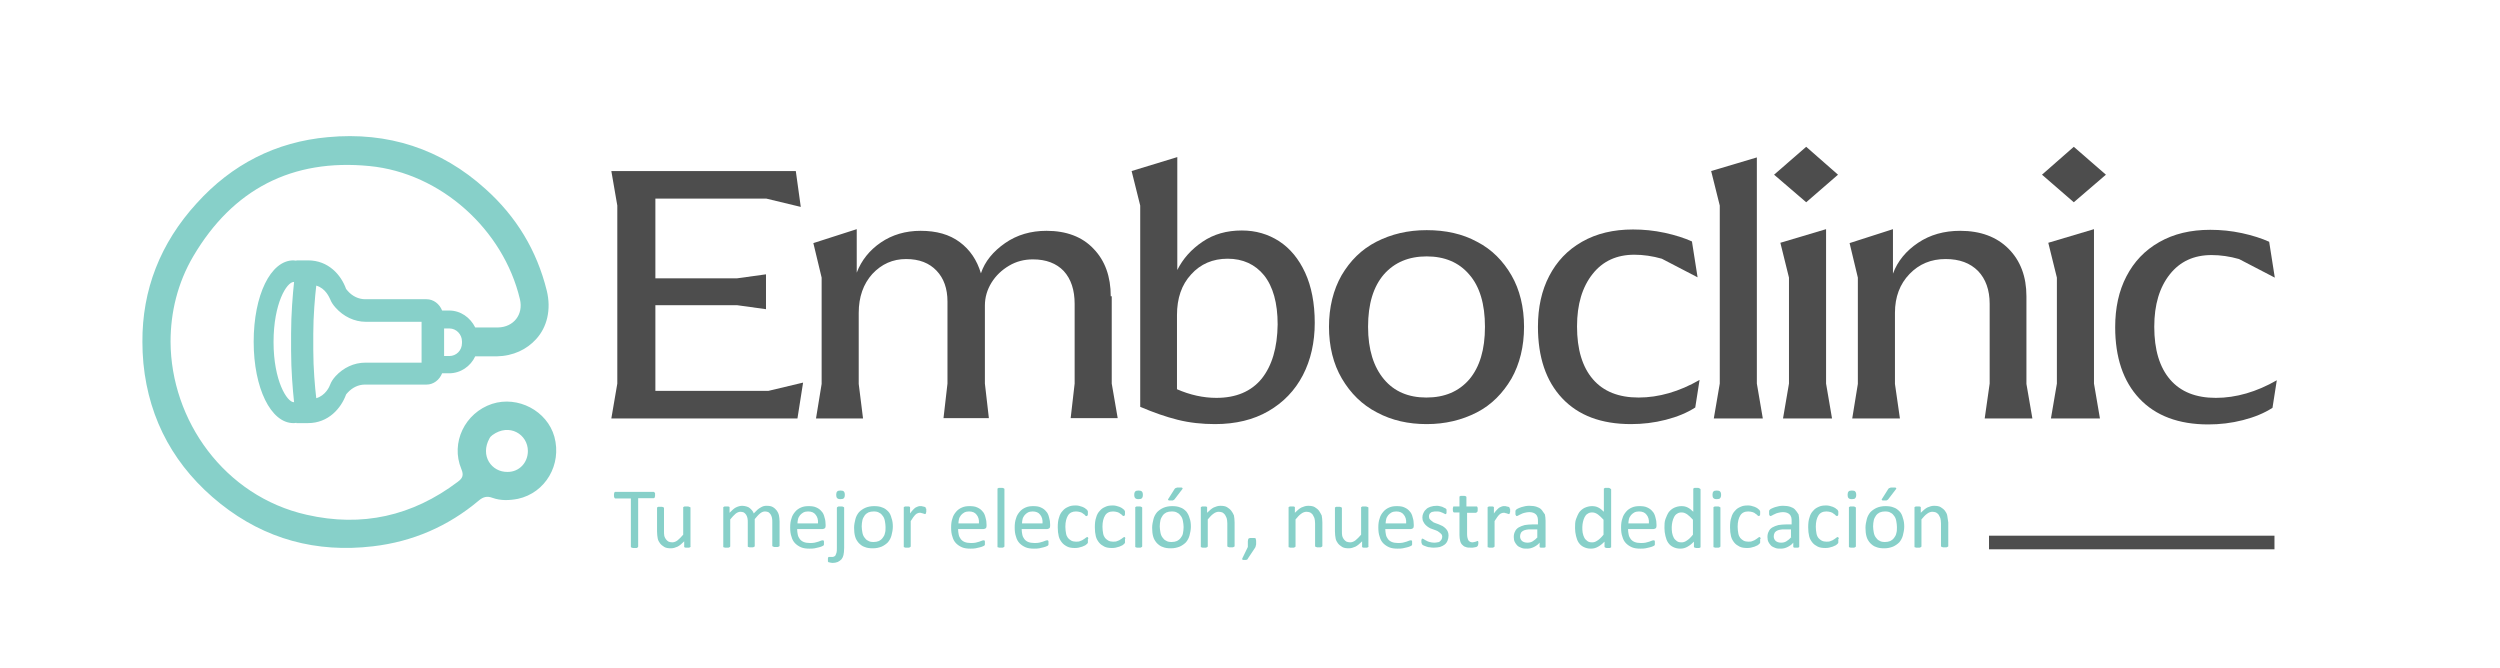 <svg width="217" height="58" viewBox="0 0 217 58" fill="none" xmlns="http://www.w3.org/2000/svg">
<path d="M56.887 33.929V26.492H63.987L66.488 26.838V23.811L63.987 24.157H56.887V17.239H66.517L69.507 17.959L69.076 14.846H53.064L53.582 17.844V33.295L53.064 36.322H69.219L69.708 33.209L66.69 33.929H56.887Z" fill="#4D4D4D"/>
<path d="M96.412 25.714C96.412 24.013 95.924 22.629 94.918 21.591C93.94 20.554 92.561 20.035 90.836 20.035C89.485 20.035 88.278 20.381 87.243 21.101C86.208 21.822 85.489 22.687 85.144 23.725C84.799 22.572 84.196 21.678 83.305 21.015C82.413 20.352 81.292 20.035 79.913 20.035C78.59 20.035 77.441 20.381 76.463 21.044C75.486 21.707 74.767 22.6 74.365 23.667V19.891L70.599 21.101L71.318 24.099V33.324L70.829 36.322H74.911L74.537 33.324V27.155C74.537 25.771 74.94 24.647 75.716 23.782C76.521 22.918 77.498 22.485 78.648 22.485C79.798 22.485 80.66 22.831 81.292 23.494C81.925 24.157 82.241 25.051 82.241 26.175V33.295L81.896 36.293H85.834L85.489 33.295V26.521C85.489 25.8 85.69 25.137 86.064 24.532C86.438 23.926 86.955 23.436 87.588 23.062C88.22 22.687 88.91 22.514 89.657 22.514C90.807 22.514 91.698 22.86 92.331 23.523C92.963 24.215 93.279 25.166 93.279 26.377V33.295L92.934 36.293H97.016L96.499 33.295V25.714H96.412Z" fill="#4D4D4D"/>
<path d="M111.015 20.928C110.067 20.323 109.003 20.006 107.796 20.006C106.473 20.006 105.352 20.323 104.375 20.986C103.398 21.649 102.679 22.456 102.19 23.436V13.635L98.224 14.846L98.971 17.844V35.313C100.121 35.803 101.184 36.178 102.219 36.437C103.254 36.697 104.346 36.812 105.467 36.812C107.25 36.812 108.802 36.437 110.095 35.688C111.389 34.938 112.395 33.901 113.085 32.575C113.775 31.248 114.12 29.721 114.12 28.02C114.12 26.319 113.832 24.849 113.286 23.667C112.74 22.485 111.993 21.563 111.015 20.928ZM109.52 32.863C108.601 33.987 107.278 34.535 105.582 34.535C104.433 34.535 103.283 34.275 102.162 33.785V27.357C102.162 25.887 102.564 24.705 103.398 23.811C104.203 22.918 105.266 22.456 106.56 22.456C107.882 22.456 108.946 22.946 109.722 23.898C110.498 24.878 110.9 26.29 110.9 28.164C110.872 30.182 110.412 31.739 109.52 32.863Z" fill="#4D4D4D"/>
<path d="M128.205 20.986C126.94 20.294 125.474 19.977 123.836 19.977C122.197 19.977 120.76 20.323 119.466 20.986C118.173 21.649 117.196 22.629 116.448 23.898C115.73 25.166 115.356 26.665 115.356 28.366C115.356 30.067 115.73 31.594 116.477 32.863C117.224 34.131 118.23 35.14 119.524 35.803C120.817 36.495 122.255 36.812 123.836 36.812C125.445 36.812 126.883 36.466 128.176 35.803C129.47 35.14 130.447 34.131 131.195 32.863C131.913 31.594 132.287 30.067 132.287 28.366C132.287 26.665 131.913 25.137 131.195 23.898C130.476 22.658 129.499 21.649 128.205 20.986ZM127.544 32.92C126.624 33.987 125.388 34.506 123.807 34.506C122.255 34.506 121.019 33.987 120.128 32.92C119.236 31.854 118.748 30.355 118.748 28.366C118.748 26.377 119.208 24.878 120.128 23.811C121.047 22.773 122.283 22.255 123.836 22.255C125.388 22.255 126.624 22.773 127.515 23.811C128.435 24.849 128.895 26.377 128.895 28.366C128.895 30.355 128.435 31.854 127.544 32.92Z" fill="#4D4D4D"/>
<path d="M138.266 32.92C137.346 31.854 136.886 30.326 136.886 28.337C136.886 26.405 137.346 24.907 138.237 23.782C139.128 22.658 140.336 22.11 141.859 22.11C142.635 22.11 143.44 22.226 144.245 22.456L147.35 24.071L146.861 20.957C146.229 20.669 145.424 20.41 144.504 20.208C143.555 20.006 142.664 19.919 141.744 19.919C140.048 19.919 138.582 20.265 137.317 20.986C136.053 21.707 135.133 22.687 134.472 23.955C133.81 25.224 133.494 26.694 133.494 28.366C133.494 30.989 134.184 33.065 135.593 34.564C137.001 36.063 138.985 36.812 141.572 36.812C142.578 36.812 143.584 36.697 144.59 36.437C145.596 36.178 146.43 35.832 147.148 35.371L147.522 32.978C145.769 33.987 143.986 34.506 142.233 34.506C140.508 34.506 139.186 33.987 138.266 32.92Z" fill="#4D4D4D"/>
<path d="M152.495 13.664L148.528 14.846L149.276 17.844V33.295L148.758 36.322H153.012L152.495 33.295V13.664Z" fill="#4D4D4D"/>
<path d="M158.503 19.891L154.536 21.073L155.283 24.099V33.295L154.766 36.322H159.02L158.503 33.295V19.891Z" fill="#4D4D4D"/>
<path d="M153.99 15.163L156.778 17.556L159.538 15.163L156.778 12.742L153.99 15.163Z" fill="#4D4D4D"/>
<path d="M172.272 36.322H176.411L175.894 33.324V25.714C175.894 24.013 175.376 22.629 174.342 21.591C173.307 20.554 171.898 20.035 170.145 20.035C168.736 20.035 167.529 20.381 166.494 21.073C165.459 21.764 164.712 22.658 164.309 23.753V19.891L160.544 21.101L161.262 24.099V33.324L160.774 36.322H164.913L164.482 33.324V27.155C164.482 25.771 164.913 24.647 165.747 23.782C166.58 22.918 167.615 22.485 168.88 22.485C170.087 22.485 171.007 22.831 171.697 23.523C172.358 24.215 172.703 25.166 172.703 26.377V33.295L172.272 36.322Z" fill="#4D4D4D"/>
<path d="M182.793 15.163L180.005 12.742L177.245 15.163L180.005 17.556L182.793 15.163Z" fill="#4D4D4D"/>
<path d="M178.021 36.322H182.275L181.758 33.295V19.891L177.791 21.073L178.538 24.099V33.295L178.021 36.322Z" fill="#4D4D4D"/>
<path d="M191.675 36.841C192.681 36.841 193.687 36.726 194.693 36.466C195.7 36.207 196.533 35.861 197.252 35.4L197.626 33.007C195.872 34.016 194.09 34.535 192.336 34.535C190.612 34.535 189.289 34.016 188.369 32.949C187.45 31.883 186.99 30.355 186.99 28.366C186.99 26.434 187.45 24.935 188.341 23.811C189.232 22.687 190.439 22.139 191.963 22.139C192.739 22.139 193.544 22.255 194.349 22.485L197.453 24.099L196.964 20.986C196.332 20.698 195.527 20.438 194.607 20.237C193.659 20.035 192.768 19.948 191.848 19.948C190.152 19.948 188.686 20.294 187.421 21.015C186.156 21.736 185.236 22.716 184.575 23.984C183.914 25.253 183.598 26.723 183.598 28.395C183.598 31.018 184.288 33.093 185.696 34.592C187.105 36.091 189.117 36.841 191.675 36.841Z" fill="#4D4D4D"/>
<path d="M197.424 46.498H172.646V47.68H197.424V46.498Z" fill="#4D4D4D"/>
<path d="M56.83 42.779C56.83 42.751 56.801 42.751 56.801 42.722C56.772 42.722 56.772 42.693 56.744 42.693H53.409C53.38 42.693 53.38 42.693 53.352 42.722C53.323 42.722 53.323 42.751 53.323 42.779C53.323 42.808 53.294 42.837 53.294 42.866C53.294 42.895 53.294 42.952 53.294 42.981C53.294 43.01 53.294 43.068 53.294 43.096C53.294 43.125 53.323 43.154 53.323 43.183C53.323 43.212 53.352 43.212 53.352 43.241C53.38 43.241 53.38 43.269 53.409 43.269H54.76V47.449C54.76 47.478 54.76 47.478 54.789 47.507C54.789 47.536 54.818 47.536 54.846 47.536C54.875 47.536 54.904 47.565 54.933 47.565C54.962 47.565 55.019 47.565 55.076 47.565C55.134 47.565 55.191 47.565 55.22 47.565C55.249 47.565 55.306 47.565 55.306 47.536C55.335 47.536 55.335 47.507 55.364 47.507C55.364 47.478 55.393 47.478 55.393 47.449V43.241H56.744C56.772 43.241 56.772 43.241 56.801 43.212C56.83 43.212 56.83 43.183 56.83 43.154C56.83 43.125 56.859 43.096 56.859 43.068C56.859 43.039 56.859 42.981 56.859 42.952C56.859 42.923 56.859 42.866 56.859 42.837C56.859 42.808 56.859 42.779 56.83 42.779Z" fill="#87D0C9"/>
<path d="M59.819 43.99C59.791 43.99 59.762 43.961 59.733 43.961C59.705 43.961 59.647 43.961 59.59 43.961C59.532 43.961 59.474 43.961 59.446 43.961C59.417 43.961 59.388 43.961 59.359 43.99C59.331 43.99 59.331 44.019 59.302 44.019C59.302 44.019 59.302 44.048 59.302 44.077V46.411C59.13 46.613 58.957 46.786 58.813 46.902C58.67 47.017 58.497 47.075 58.353 47.075C58.238 47.075 58.123 47.046 58.037 47.017C57.951 46.959 57.865 46.902 57.807 46.815C57.75 46.729 57.692 46.642 57.663 46.527C57.635 46.411 57.635 46.239 57.635 46.066V44.105C57.635 44.077 57.635 44.077 57.606 44.048C57.606 44.048 57.577 44.019 57.548 44.019C57.52 44.019 57.491 43.99 57.462 43.99C57.434 43.99 57.376 43.99 57.319 43.99C57.261 43.99 57.204 43.99 57.175 43.99C57.146 43.99 57.117 43.99 57.089 44.019C57.06 44.019 57.06 44.048 57.031 44.048C57.031 44.048 57.031 44.077 57.031 44.105V46.123C57.031 46.354 57.06 46.584 57.089 46.729C57.117 46.902 57.204 47.046 57.29 47.161C57.376 47.276 57.52 47.392 57.663 47.478C57.807 47.565 58.008 47.593 58.238 47.593C58.44 47.593 58.612 47.536 58.813 47.449C58.986 47.363 59.187 47.19 59.388 46.988V47.42C59.388 47.449 59.388 47.449 59.388 47.478L59.417 47.507C59.446 47.507 59.474 47.536 59.503 47.536C59.532 47.536 59.59 47.536 59.647 47.536C59.705 47.536 59.733 47.536 59.791 47.536C59.819 47.536 59.848 47.536 59.877 47.507C59.906 47.507 59.906 47.478 59.934 47.478C59.963 47.478 59.934 47.449 59.934 47.42V44.077C59.934 44.048 59.934 44.048 59.906 44.019C59.848 44.019 59.848 43.99 59.819 43.99Z" fill="#87D0C9"/>
<path d="M67.437 44.336C67.351 44.221 67.236 44.105 67.092 44.019C66.948 43.932 66.776 43.904 66.546 43.904C66.46 43.904 66.373 43.904 66.287 43.932C66.201 43.961 66.115 43.99 66.028 44.048C65.942 44.105 65.827 44.163 65.741 44.249C65.655 44.336 65.54 44.451 65.425 44.567C65.396 44.48 65.339 44.365 65.281 44.307C65.224 44.221 65.137 44.163 65.08 44.105C65.022 44.048 64.907 43.99 64.792 43.961C64.677 43.932 64.562 43.904 64.419 43.904C64.246 43.904 64.045 43.961 63.873 44.048C63.7 44.134 63.528 44.307 63.326 44.509V44.077C63.326 44.048 63.326 44.048 63.326 44.019L63.298 43.99C63.269 43.99 63.24 43.961 63.211 43.961C63.183 43.961 63.125 43.961 63.068 43.961C63.01 43.961 62.953 43.961 62.924 43.961C62.895 43.961 62.867 43.961 62.838 43.99C62.809 43.99 62.809 44.019 62.78 44.019C62.78 44.019 62.78 44.048 62.78 44.077V47.42C62.78 47.449 62.78 47.449 62.78 47.478C62.78 47.507 62.809 47.507 62.838 47.507C62.867 47.507 62.895 47.536 62.924 47.536C62.953 47.536 63.01 47.536 63.068 47.536C63.125 47.536 63.183 47.536 63.211 47.536C63.24 47.536 63.269 47.536 63.298 47.507C63.326 47.507 63.326 47.478 63.355 47.478C63.355 47.478 63.384 47.449 63.384 47.42V45.086C63.556 44.884 63.7 44.711 63.844 44.595C63.988 44.48 64.131 44.422 64.275 44.422C64.39 44.422 64.476 44.451 64.562 44.48C64.649 44.538 64.706 44.595 64.764 44.682C64.821 44.768 64.85 44.855 64.879 44.97C64.907 45.086 64.907 45.23 64.907 45.345V47.392C64.907 47.42 64.907 47.42 64.907 47.449C64.907 47.449 64.936 47.478 64.965 47.478C64.994 47.478 65.022 47.507 65.051 47.507C65.08 47.507 65.137 47.507 65.195 47.507C65.252 47.507 65.31 47.507 65.339 47.507C65.367 47.507 65.396 47.507 65.425 47.478C65.454 47.478 65.454 47.449 65.482 47.449C65.511 47.449 65.511 47.42 65.511 47.392V45.057C65.683 44.855 65.827 44.682 65.971 44.567C66.115 44.451 66.258 44.394 66.402 44.394C66.517 44.394 66.603 44.422 66.69 44.451C66.776 44.509 66.833 44.567 66.891 44.653C66.948 44.739 66.977 44.826 67.006 44.941C67.035 45.057 67.035 45.201 67.035 45.316V47.363C67.035 47.392 67.035 47.392 67.063 47.42C67.092 47.449 67.092 47.449 67.121 47.449C67.15 47.449 67.178 47.478 67.207 47.478C67.236 47.478 67.293 47.478 67.351 47.478C67.408 47.478 67.466 47.478 67.495 47.478C67.523 47.478 67.552 47.478 67.581 47.449C67.609 47.449 67.609 47.42 67.638 47.42C67.667 47.42 67.667 47.392 67.667 47.363V45.258C67.667 45.057 67.638 44.884 67.609 44.711C67.581 44.595 67.523 44.451 67.437 44.336Z" fill="#87D0C9"/>
<path d="M71.318 44.394C71.203 44.249 71.059 44.134 70.858 44.048C70.685 43.961 70.455 43.932 70.197 43.932C69.938 43.932 69.737 43.961 69.535 44.048C69.334 44.134 69.162 44.249 69.018 44.422C68.874 44.595 68.759 44.768 68.702 44.999C68.616 45.23 68.587 45.489 68.587 45.777C68.587 46.094 68.616 46.354 68.702 46.584C68.759 46.815 68.874 47.017 69.018 47.161C69.162 47.305 69.334 47.42 69.535 47.507C69.737 47.593 69.995 47.622 70.254 47.622C70.427 47.622 70.57 47.622 70.714 47.593C70.858 47.565 70.973 47.536 71.088 47.507C71.203 47.478 71.289 47.449 71.346 47.42C71.404 47.392 71.461 47.363 71.461 47.363L71.49 47.334C71.49 47.305 71.519 47.305 71.519 47.276C71.519 47.248 71.519 47.248 71.519 47.219C71.519 47.19 71.519 47.161 71.519 47.132C71.519 47.075 71.519 47.046 71.519 47.017C71.519 46.988 71.519 46.959 71.49 46.93C71.49 46.902 71.461 46.902 71.461 46.902C71.461 46.902 71.433 46.902 71.404 46.902C71.375 46.902 71.318 46.902 71.26 46.93C71.203 46.959 71.117 46.988 71.03 47.017C70.944 47.046 70.829 47.075 70.714 47.103C70.599 47.132 70.455 47.132 70.283 47.132C70.082 47.132 69.909 47.103 69.765 47.046C69.622 46.988 69.507 46.902 69.421 46.786C69.334 46.671 69.277 46.556 69.248 46.411C69.219 46.267 69.191 46.094 69.191 45.922H71.404C71.461 45.922 71.519 45.893 71.576 45.864C71.634 45.835 71.663 45.748 71.663 45.662V45.547C71.663 45.316 71.634 45.114 71.576 44.941C71.519 44.682 71.433 44.509 71.318 44.394ZM69.219 45.431C69.219 45.287 69.248 45.172 69.277 45.028C69.305 44.913 69.392 44.797 69.449 44.711C69.535 44.624 69.622 44.538 69.737 44.48C69.852 44.422 69.995 44.394 70.139 44.394C70.427 44.394 70.656 44.48 70.8 44.682C70.944 44.855 71.03 45.114 71.001 45.431H69.219Z" fill="#87D0C9"/>
<path d="M72.956 42.578C72.812 42.578 72.697 42.606 72.669 42.664C72.611 42.722 72.582 42.808 72.582 42.952C72.582 43.096 72.611 43.183 72.669 43.24C72.726 43.298 72.812 43.327 72.956 43.327C73.1 43.327 73.215 43.298 73.244 43.24C73.301 43.183 73.33 43.096 73.33 42.952C73.33 42.808 73.301 42.722 73.244 42.664C73.215 42.606 73.1 42.578 72.956 42.578Z" fill="#87D0C9"/>
<path d="M73.186 43.99C73.157 43.99 73.129 43.961 73.1 43.961C73.071 43.961 73.014 43.961 72.956 43.961C72.899 43.961 72.841 43.961 72.812 43.961C72.784 43.961 72.755 43.961 72.726 43.99C72.698 43.99 72.698 44.019 72.669 44.019C72.669 44.048 72.64 44.048 72.64 44.077V47.565C72.64 47.738 72.64 47.882 72.611 47.968C72.582 48.055 72.554 48.141 72.525 48.199C72.496 48.256 72.439 48.285 72.381 48.314C72.324 48.343 72.266 48.343 72.18 48.343C72.123 48.343 72.065 48.343 72.036 48.343C71.979 48.343 71.95 48.343 71.95 48.343C71.921 48.343 71.921 48.343 71.921 48.343L71.893 48.372C71.893 48.401 71.864 48.429 71.864 48.458C71.864 48.487 71.864 48.516 71.864 48.574C71.864 48.602 71.864 48.631 71.864 48.66C71.864 48.689 71.864 48.718 71.864 48.718C71.864 48.746 71.864 48.746 71.893 48.775C71.893 48.804 71.921 48.804 71.95 48.804C71.979 48.804 72.036 48.833 72.065 48.833C72.123 48.833 72.18 48.862 72.266 48.862C72.439 48.862 72.582 48.833 72.726 48.775C72.841 48.718 72.956 48.631 73.042 48.545C73.129 48.429 73.186 48.314 73.215 48.17C73.244 48.026 73.272 47.824 73.272 47.565V44.077C73.272 44.048 73.272 44.048 73.244 44.019C73.244 44.019 73.215 44.019 73.186 43.99Z" fill="#87D0C9"/>
<path d="M77.096 44.394C76.952 44.249 76.779 44.105 76.578 44.048C76.377 43.961 76.147 43.932 75.859 43.932C75.572 43.932 75.313 43.99 75.112 44.077C74.911 44.163 74.71 44.307 74.566 44.451C74.422 44.624 74.307 44.826 74.25 45.057C74.192 45.287 74.135 45.547 74.135 45.806C74.135 46.094 74.163 46.354 74.221 46.556C74.278 46.786 74.393 46.959 74.537 47.132C74.681 47.276 74.853 47.42 75.055 47.478C75.256 47.565 75.486 47.593 75.773 47.593C76.061 47.593 76.291 47.536 76.521 47.449C76.722 47.363 76.923 47.219 77.067 47.075C77.21 46.902 77.326 46.7 77.383 46.469C77.441 46.239 77.498 45.979 77.498 45.72C77.498 45.431 77.469 45.201 77.383 44.97C77.326 44.74 77.239 44.538 77.096 44.394ZM76.808 46.296C76.779 46.469 76.693 46.584 76.607 46.7C76.521 46.815 76.406 46.902 76.291 46.959C76.147 47.017 76.003 47.046 75.831 47.046C75.629 47.046 75.457 47.017 75.342 46.93C75.198 46.873 75.112 46.758 75.026 46.642C74.94 46.527 74.882 46.383 74.853 46.21C74.825 46.037 74.796 45.864 74.796 45.691C74.796 45.489 74.825 45.316 74.853 45.172C74.882 44.999 74.968 44.884 75.055 44.74C75.141 44.624 75.256 44.538 75.371 44.48C75.514 44.422 75.658 44.394 75.831 44.394C76.032 44.394 76.204 44.422 76.319 44.509C76.463 44.567 76.549 44.682 76.636 44.797C76.722 44.913 76.779 45.057 76.808 45.23C76.837 45.403 76.866 45.575 76.866 45.748C76.866 45.95 76.866 46.123 76.808 46.296Z" fill="#87D0C9"/>
<path d="M80.344 44.077C80.344 44.048 80.344 44.048 80.344 44.048L80.315 44.019C80.286 44.019 80.286 43.99 80.229 43.99C80.2 43.99 80.143 43.961 80.114 43.961C80.056 43.961 80.028 43.932 79.999 43.932C79.97 43.932 79.913 43.932 79.884 43.932C79.826 43.932 79.74 43.932 79.683 43.961C79.625 43.99 79.539 44.019 79.481 44.048C79.424 44.077 79.338 44.163 79.251 44.249C79.165 44.336 79.079 44.451 78.993 44.567V44.077C78.993 44.048 78.993 44.048 78.993 44.019L78.964 43.99C78.935 43.99 78.906 43.961 78.878 43.961C78.849 43.961 78.791 43.961 78.734 43.961C78.677 43.961 78.619 43.961 78.59 43.961C78.561 43.961 78.533 43.961 78.504 43.99C78.475 43.99 78.475 44.019 78.447 44.019C78.447 44.019 78.447 44.048 78.447 44.077V47.42C78.447 47.449 78.447 47.449 78.447 47.478C78.447 47.478 78.475 47.507 78.504 47.507C78.533 47.507 78.561 47.536 78.59 47.536C78.619 47.536 78.677 47.536 78.734 47.536C78.791 47.536 78.849 47.536 78.878 47.536C78.906 47.536 78.935 47.536 78.964 47.507C78.993 47.507 78.993 47.478 79.022 47.478C79.022 47.478 79.05 47.449 79.05 47.42V45.23C79.136 45.086 79.223 44.97 79.28 44.884C79.338 44.797 79.424 44.711 79.481 44.653C79.539 44.595 79.596 44.567 79.683 44.538C79.74 44.509 79.798 44.509 79.855 44.509C79.913 44.509 79.941 44.509 79.999 44.538C80.056 44.538 80.085 44.567 80.114 44.567C80.143 44.567 80.171 44.595 80.2 44.595C80.229 44.595 80.257 44.624 80.286 44.624C80.315 44.624 80.315 44.624 80.344 44.595C80.344 44.595 80.373 44.567 80.373 44.538C80.373 44.509 80.373 44.48 80.401 44.451C80.401 44.422 80.401 44.365 80.401 44.307C80.401 44.249 80.401 44.192 80.401 44.163C80.344 44.134 80.344 44.105 80.344 44.077Z" fill="#87D0C9"/>
<path d="M85.288 44.394C85.173 44.249 85.029 44.134 84.828 44.048C84.656 43.961 84.426 43.932 84.167 43.932C83.908 43.932 83.707 43.961 83.506 44.048C83.305 44.134 83.132 44.249 82.988 44.422C82.845 44.595 82.73 44.768 82.672 44.999C82.586 45.23 82.557 45.489 82.557 45.777C82.557 46.094 82.586 46.354 82.672 46.584C82.73 46.815 82.845 47.017 82.988 47.161C83.132 47.305 83.305 47.42 83.506 47.507C83.707 47.593 83.966 47.622 84.224 47.622C84.397 47.622 84.541 47.622 84.684 47.593C84.828 47.565 84.943 47.536 85.058 47.507C85.173 47.478 85.259 47.449 85.317 47.42C85.374 47.392 85.432 47.363 85.432 47.363L85.46 47.334C85.46 47.305 85.489 47.305 85.489 47.276C85.489 47.248 85.489 47.248 85.489 47.219C85.489 47.19 85.489 47.161 85.489 47.132C85.489 47.075 85.489 47.046 85.489 47.017C85.489 46.988 85.489 46.959 85.46 46.93C85.46 46.902 85.432 46.902 85.432 46.902C85.432 46.902 85.403 46.902 85.374 46.902C85.346 46.902 85.288 46.902 85.231 46.93C85.173 46.959 85.087 46.988 85.001 47.017C84.914 47.046 84.799 47.075 84.684 47.103C84.569 47.132 84.426 47.132 84.253 47.132C84.052 47.132 83.879 47.103 83.736 47.046C83.592 46.988 83.477 46.902 83.391 46.786C83.305 46.671 83.247 46.556 83.218 46.411C83.19 46.267 83.161 46.094 83.161 45.922H85.374C85.432 45.922 85.489 45.893 85.547 45.864C85.604 45.835 85.633 45.748 85.633 45.662V45.547C85.633 45.316 85.604 45.114 85.547 44.941C85.489 44.682 85.403 44.509 85.288 44.394ZM83.19 45.431C83.19 45.287 83.218 45.172 83.247 45.028C83.276 44.913 83.362 44.797 83.419 44.711C83.506 44.624 83.592 44.538 83.707 44.48C83.822 44.422 83.966 44.394 84.109 44.394C84.397 44.394 84.627 44.48 84.771 44.682C84.914 44.855 85.001 45.114 84.972 45.431H83.19Z" fill="#87D0C9"/>
<path d="M87.099 42.376C87.07 42.376 87.041 42.347 87.013 42.347C86.984 42.347 86.927 42.347 86.869 42.347C86.811 42.347 86.754 42.347 86.725 42.347C86.697 42.347 86.668 42.347 86.639 42.376C86.61 42.376 86.61 42.405 86.582 42.405C86.582 42.433 86.582 42.433 86.582 42.462V47.42C86.582 47.449 86.582 47.449 86.582 47.478C86.582 47.507 86.61 47.507 86.639 47.507C86.668 47.507 86.697 47.536 86.725 47.536C86.754 47.536 86.811 47.536 86.869 47.536C86.927 47.536 86.984 47.536 87.013 47.536C87.041 47.536 87.07 47.536 87.099 47.507C87.128 47.507 87.128 47.478 87.156 47.478C87.156 47.478 87.185 47.449 87.185 47.42V42.462C87.185 42.433 87.185 42.433 87.156 42.405C87.156 42.405 87.128 42.376 87.099 42.376Z" fill="#87D0C9"/>
<path d="M90.807 44.394C90.692 44.249 90.548 44.134 90.347 44.048C90.175 43.961 89.945 43.932 89.686 43.932C89.427 43.932 89.226 43.961 89.025 44.048C88.824 44.134 88.651 44.249 88.507 44.422C88.364 44.595 88.249 44.768 88.191 44.999C88.105 45.23 88.076 45.489 88.076 45.777C88.076 46.094 88.105 46.354 88.191 46.584C88.249 46.815 88.364 47.017 88.507 47.161C88.651 47.305 88.824 47.42 89.025 47.507C89.226 47.593 89.485 47.622 89.743 47.622C89.916 47.622 90.06 47.622 90.204 47.593C90.347 47.565 90.462 47.536 90.577 47.507C90.692 47.478 90.778 47.449 90.836 47.42C90.893 47.392 90.951 47.363 90.951 47.363L90.98 47.334C90.98 47.305 91.008 47.305 91.008 47.276C91.008 47.248 91.008 47.248 91.008 47.219C91.008 47.19 91.008 47.161 91.008 47.132C91.008 47.075 91.008 47.046 91.008 47.017C91.008 46.988 91.008 46.959 90.98 46.93C90.98 46.902 90.951 46.902 90.951 46.902C90.951 46.902 90.922 46.902 90.893 46.902C90.865 46.902 90.807 46.902 90.75 46.93C90.692 46.959 90.606 46.988 90.52 47.017C90.433 47.046 90.318 47.075 90.204 47.103C90.088 47.132 89.945 47.132 89.772 47.132C89.571 47.132 89.399 47.103 89.255 47.046C89.111 46.988 88.996 46.902 88.91 46.786C88.824 46.671 88.766 46.556 88.737 46.411C88.709 46.267 88.68 46.094 88.68 45.922H90.893C90.951 45.922 91.008 45.893 91.066 45.864C91.123 45.835 91.152 45.748 91.152 45.662V45.547C91.152 45.316 91.123 45.114 91.066 44.941C91.008 44.682 90.922 44.509 90.807 44.394ZM88.709 45.431C88.709 45.287 88.737 45.172 88.766 45.028C88.795 44.913 88.881 44.797 88.939 44.711C89.025 44.624 89.111 44.538 89.226 44.48C89.341 44.422 89.485 44.394 89.629 44.394C89.916 44.394 90.146 44.48 90.29 44.682C90.433 44.855 90.52 45.114 90.491 45.431H88.709Z" fill="#87D0C9"/>
<path d="M94.458 46.7C94.458 46.671 94.429 46.671 94.429 46.642C94.429 46.642 94.4 46.613 94.372 46.613C94.343 46.613 94.314 46.642 94.257 46.671C94.199 46.729 94.142 46.757 94.055 46.815C93.969 46.873 93.883 46.93 93.768 46.959C93.653 47.017 93.538 47.017 93.394 47.017C93.251 47.017 93.107 46.988 92.992 46.93C92.877 46.873 92.791 46.786 92.704 46.7C92.618 46.584 92.561 46.469 92.532 46.296C92.503 46.123 92.474 45.95 92.474 45.72C92.474 45.287 92.561 44.97 92.704 44.739C92.848 44.509 93.078 44.394 93.394 44.394C93.538 44.394 93.653 44.422 93.768 44.451C93.883 44.48 93.969 44.538 94.027 44.595C94.113 44.653 94.17 44.682 94.199 44.739C94.228 44.797 94.285 44.797 94.314 44.797C94.343 44.797 94.372 44.768 94.4 44.739C94.429 44.711 94.429 44.624 94.429 44.538C94.429 44.48 94.429 44.451 94.429 44.422C94.429 44.394 94.429 44.365 94.4 44.336C94.4 44.307 94.372 44.278 94.372 44.278C94.372 44.249 94.343 44.249 94.314 44.221C94.285 44.192 94.228 44.163 94.17 44.105C94.113 44.077 94.027 44.019 93.94 43.99C93.854 43.961 93.768 43.932 93.653 43.904C93.567 43.875 93.452 43.875 93.337 43.875C93.107 43.875 92.906 43.904 92.733 43.99C92.532 44.077 92.388 44.163 92.244 44.336C92.101 44.48 91.986 44.682 91.928 44.913C91.842 45.143 91.813 45.431 91.813 45.777C91.813 46.066 91.842 46.325 91.9 46.556C91.957 46.786 92.072 46.959 92.187 47.103C92.302 47.248 92.474 47.363 92.647 47.449C92.819 47.536 93.049 47.565 93.279 47.565C93.394 47.565 93.509 47.565 93.624 47.536C93.739 47.507 93.825 47.478 93.94 47.449C94.027 47.42 94.113 47.363 94.199 47.334C94.285 47.276 94.314 47.248 94.343 47.219C94.372 47.19 94.4 47.161 94.4 47.161C94.4 47.132 94.429 47.132 94.429 47.103C94.429 47.075 94.429 47.046 94.429 47.017C94.429 46.988 94.429 46.959 94.429 46.902C94.429 46.844 94.429 46.815 94.429 46.786C94.487 46.757 94.458 46.729 94.458 46.7Z" fill="#87D0C9"/>
<path d="M97.677 46.7C97.677 46.671 97.649 46.671 97.649 46.642C97.649 46.642 97.62 46.613 97.591 46.613C97.562 46.613 97.534 46.642 97.476 46.671C97.419 46.729 97.361 46.757 97.275 46.815C97.189 46.873 97.102 46.93 96.987 46.959C96.872 47.017 96.757 47.017 96.614 47.017C96.47 47.017 96.326 46.988 96.211 46.93C96.096 46.873 96.01 46.786 95.924 46.7C95.838 46.584 95.78 46.469 95.751 46.296C95.723 46.123 95.694 45.95 95.694 45.72C95.694 45.287 95.78 44.97 95.924 44.739C96.068 44.509 96.297 44.394 96.614 44.394C96.757 44.394 96.872 44.422 96.987 44.451C97.102 44.48 97.189 44.538 97.246 44.595C97.332 44.653 97.39 44.682 97.419 44.739C97.476 44.768 97.505 44.797 97.534 44.797C97.562 44.797 97.591 44.768 97.62 44.739C97.649 44.711 97.649 44.624 97.649 44.538C97.649 44.48 97.649 44.451 97.649 44.422C97.649 44.394 97.649 44.365 97.62 44.336C97.62 44.307 97.591 44.278 97.591 44.278C97.591 44.249 97.562 44.249 97.534 44.221C97.505 44.192 97.447 44.163 97.39 44.105C97.332 44.077 97.246 44.019 97.16 43.99C97.074 43.961 96.987 43.932 96.872 43.904C96.786 43.875 96.671 43.875 96.556 43.875C96.326 43.875 96.125 43.904 95.953 43.99C95.751 44.077 95.608 44.163 95.464 44.336C95.32 44.48 95.205 44.682 95.148 44.913C95.061 45.143 95.033 45.431 95.033 45.777C95.033 46.066 95.061 46.325 95.119 46.556C95.176 46.786 95.291 46.959 95.406 47.103C95.521 47.248 95.694 47.363 95.866 47.449C96.039 47.536 96.269 47.565 96.499 47.565C96.614 47.565 96.729 47.565 96.844 47.536C96.959 47.507 97.045 47.478 97.16 47.449C97.246 47.42 97.332 47.363 97.419 47.334C97.505 47.276 97.534 47.248 97.562 47.219C97.591 47.19 97.62 47.161 97.62 47.161C97.62 47.132 97.649 47.132 97.649 47.103C97.649 47.075 97.649 47.046 97.649 47.017C97.649 46.988 97.649 46.959 97.649 46.902C97.649 46.844 97.649 46.815 97.649 46.786C97.677 46.757 97.677 46.729 97.677 46.7Z" fill="#87D0C9"/>
<path d="M98.827 42.578C98.683 42.578 98.568 42.606 98.54 42.664C98.482 42.722 98.453 42.808 98.453 42.952C98.453 43.096 98.482 43.183 98.54 43.24C98.597 43.298 98.683 43.327 98.827 43.327C98.971 43.327 99.086 43.298 99.115 43.24C99.172 43.183 99.201 43.096 99.201 42.952C99.201 42.808 99.172 42.722 99.115 42.664C99.057 42.606 98.971 42.578 98.827 42.578Z" fill="#87D0C9"/>
<path d="M99.057 43.99C99.028 43.99 99 43.961 98.971 43.961C98.942 43.961 98.885 43.961 98.827 43.961C98.77 43.961 98.712 43.961 98.683 43.961C98.655 43.961 98.626 43.961 98.597 43.99C98.568 43.99 98.568 44.019 98.54 44.019C98.54 44.048 98.54 44.048 98.54 44.077V47.42C98.54 47.449 98.54 47.449 98.54 47.478C98.54 47.478 98.568 47.507 98.597 47.507C98.626 47.507 98.655 47.536 98.683 47.536C98.712 47.536 98.77 47.536 98.827 47.536C98.885 47.536 98.942 47.536 98.971 47.536C99 47.536 99.028 47.536 99.057 47.507C99.086 47.507 99.086 47.478 99.115 47.478C99.115 47.478 99.143 47.449 99.143 47.42V44.077C99.143 44.048 99.143 44.048 99.115 44.019C99.115 44.019 99.086 44.019 99.057 43.99Z" fill="#87D0C9"/>
<path d="M101.5 43.442C101.529 43.442 101.587 43.442 101.644 43.442C101.702 43.442 101.73 43.442 101.759 43.442C101.788 43.442 101.817 43.442 101.845 43.413C101.874 43.413 101.874 43.385 101.903 43.385C101.932 43.356 101.932 43.356 101.96 43.327L102.622 42.462C102.65 42.433 102.65 42.405 102.65 42.405C102.65 42.376 102.65 42.376 102.622 42.347C102.593 42.318 102.564 42.318 102.535 42.318C102.478 42.318 102.449 42.318 102.363 42.318C102.305 42.318 102.248 42.318 102.219 42.318C102.19 42.318 102.133 42.318 102.104 42.347C102.075 42.347 102.047 42.376 102.018 42.376C101.989 42.405 101.989 42.405 101.96 42.433L101.414 43.298C101.385 43.327 101.385 43.356 101.385 43.356C101.385 43.385 101.385 43.385 101.414 43.413C101.443 43.442 101.472 43.442 101.5 43.442Z" fill="#87D0C9"/>
<path d="M102.967 44.394C102.823 44.249 102.65 44.105 102.449 44.048C102.248 43.961 102.018 43.932 101.73 43.932C101.443 43.932 101.184 43.99 100.983 44.077C100.782 44.163 100.581 44.307 100.437 44.451C100.293 44.624 100.178 44.826 100.121 45.057C100.063 45.287 100.006 45.547 100.006 45.806C100.006 46.094 100.034 46.354 100.092 46.556C100.149 46.786 100.264 46.959 100.408 47.132C100.552 47.276 100.724 47.42 100.926 47.478C101.127 47.565 101.357 47.593 101.644 47.593C101.932 47.593 102.162 47.536 102.392 47.449C102.593 47.363 102.794 47.219 102.938 47.075C103.081 46.902 103.196 46.7 103.254 46.469C103.311 46.239 103.369 45.979 103.369 45.72C103.369 45.431 103.34 45.201 103.254 44.97C103.196 44.74 103.081 44.538 102.967 44.394ZM102.679 46.296C102.65 46.469 102.564 46.584 102.478 46.7C102.392 46.815 102.277 46.902 102.162 46.959C102.018 47.017 101.874 47.046 101.702 47.046C101.5 47.046 101.328 47.017 101.213 46.93C101.069 46.873 100.983 46.758 100.897 46.642C100.811 46.527 100.753 46.383 100.724 46.21C100.696 46.037 100.667 45.864 100.667 45.691C100.667 45.489 100.696 45.316 100.724 45.172C100.753 44.999 100.839 44.884 100.926 44.74C101.012 44.624 101.127 44.538 101.242 44.48C101.385 44.422 101.529 44.394 101.702 44.394C101.903 44.394 102.075 44.422 102.19 44.509C102.334 44.567 102.42 44.682 102.507 44.797C102.593 44.913 102.65 45.057 102.679 45.23C102.708 45.403 102.737 45.575 102.737 45.748C102.737 45.95 102.708 46.123 102.679 46.296Z" fill="#87D0C9"/>
<path d="M106.876 44.336C106.79 44.221 106.646 44.105 106.502 44.019C106.358 43.932 106.157 43.904 105.927 43.904C105.726 43.904 105.554 43.961 105.352 44.048C105.18 44.134 104.979 44.307 104.777 44.509V44.077C104.777 44.048 104.777 44.048 104.777 44.019L104.749 43.99C104.72 43.99 104.691 43.961 104.662 43.961C104.634 43.961 104.576 43.961 104.519 43.961C104.461 43.961 104.404 43.961 104.375 43.961C104.346 43.961 104.318 43.961 104.289 43.99C104.26 43.99 104.26 44.019 104.231 44.019C104.231 44.019 104.231 44.048 104.231 44.077V47.42C104.231 47.449 104.231 47.449 104.231 47.478C104.231 47.478 104.26 47.507 104.289 47.507C104.318 47.507 104.346 47.536 104.375 47.536C104.404 47.536 104.461 47.536 104.519 47.536C104.576 47.536 104.634 47.536 104.662 47.536C104.691 47.536 104.72 47.536 104.749 47.507C104.777 47.507 104.777 47.478 104.806 47.478C104.806 47.478 104.835 47.449 104.835 47.42V45.086C105.007 44.884 105.151 44.711 105.324 44.595C105.467 44.48 105.64 44.422 105.784 44.422C105.899 44.422 106.014 44.451 106.1 44.48C106.186 44.538 106.272 44.595 106.33 44.682C106.387 44.768 106.416 44.855 106.473 44.97C106.502 45.086 106.531 45.23 106.531 45.431V47.392C106.531 47.42 106.531 47.42 106.56 47.449C106.588 47.478 106.588 47.478 106.617 47.478C106.646 47.478 106.675 47.507 106.703 47.507C106.732 47.507 106.79 47.507 106.847 47.507C106.905 47.507 106.962 47.507 106.991 47.507C107.02 47.507 107.048 47.507 107.077 47.478C107.106 47.478 107.106 47.449 107.135 47.449C107.163 47.449 107.163 47.42 107.163 47.392V45.345C107.163 45.114 107.135 44.913 107.106 44.739C107.048 44.595 106.962 44.451 106.876 44.336Z" fill="#87D0C9"/>
<path d="M108.974 46.729C108.946 46.7 108.917 46.7 108.859 46.7C108.802 46.7 108.773 46.7 108.687 46.7C108.629 46.7 108.572 46.7 108.514 46.7C108.457 46.7 108.428 46.729 108.399 46.729C108.371 46.758 108.342 46.786 108.342 46.815C108.342 46.844 108.313 46.902 108.313 46.988V47.478L107.824 48.487C107.824 48.516 107.824 48.516 107.824 48.545C107.824 48.574 107.824 48.574 107.853 48.574C107.853 48.574 107.882 48.602 107.911 48.602C107.939 48.602 107.968 48.602 108.026 48.602C108.083 48.602 108.112 48.602 108.141 48.602C108.169 48.602 108.198 48.602 108.227 48.574C108.256 48.574 108.284 48.545 108.284 48.545C108.284 48.545 108.313 48.516 108.313 48.487L108.831 47.709C108.859 47.651 108.917 47.593 108.946 47.536C108.974 47.478 109.003 47.42 109.003 47.363C109.032 47.305 109.032 47.248 109.032 47.19C109.032 47.132 109.032 47.046 109.032 46.988C109.032 46.93 109.032 46.873 109.003 46.815C109.032 46.786 109.003 46.758 108.974 46.729Z" fill="#87D0C9"/>
<path d="M114.493 44.336C114.407 44.221 114.263 44.105 114.12 44.019C113.976 43.932 113.775 43.904 113.545 43.904C113.344 43.904 113.171 43.961 112.97 44.048C112.797 44.134 112.596 44.307 112.395 44.509V44.077C112.395 44.048 112.395 44.048 112.395 44.019L112.366 43.99C112.338 43.99 112.309 43.961 112.28 43.961C112.251 43.961 112.194 43.961 112.136 43.961C112.079 43.961 112.021 43.961 111.993 43.961C111.964 43.961 111.935 43.961 111.906 43.99C111.878 43.99 111.878 44.019 111.849 44.019C111.849 44.019 111.849 44.048 111.849 44.077V47.42C111.849 47.449 111.849 47.449 111.849 47.478C111.849 47.507 111.878 47.507 111.906 47.507C111.935 47.507 111.964 47.536 111.993 47.536C112.021 47.536 112.079 47.536 112.136 47.536C112.194 47.536 112.251 47.536 112.28 47.536C112.309 47.536 112.338 47.536 112.366 47.507C112.395 47.507 112.395 47.478 112.424 47.478C112.424 47.478 112.453 47.449 112.453 47.42V45.086C112.625 44.884 112.769 44.711 112.941 44.595C113.085 44.48 113.257 44.422 113.401 44.422C113.516 44.422 113.631 44.451 113.717 44.48C113.804 44.538 113.89 44.595 113.947 44.682C114.005 44.768 114.034 44.855 114.091 44.97C114.12 45.086 114.149 45.23 114.149 45.431V47.392C114.149 47.42 114.149 47.42 114.177 47.449C114.206 47.478 114.206 47.478 114.235 47.478C114.263 47.478 114.292 47.507 114.321 47.507C114.35 47.507 114.407 47.507 114.465 47.507C114.522 47.507 114.58 47.507 114.608 47.507C114.637 47.507 114.666 47.507 114.695 47.478C114.723 47.478 114.723 47.449 114.752 47.449C114.752 47.449 114.781 47.42 114.781 47.392V45.345C114.781 45.114 114.752 44.913 114.723 44.739C114.637 44.595 114.58 44.451 114.493 44.336Z" fill="#87D0C9"/>
<path d="M118.662 43.99C118.633 43.99 118.604 43.961 118.575 43.961C118.547 43.961 118.489 43.961 118.432 43.961C118.374 43.961 118.317 43.961 118.288 43.961C118.259 43.961 118.23 43.961 118.202 43.99C118.173 43.99 118.173 44.019 118.144 44.019C118.144 44.019 118.144 44.048 118.144 44.077V46.411C117.972 46.613 117.799 46.786 117.655 46.902C117.512 47.017 117.339 47.075 117.196 47.075C117.081 47.075 116.966 47.046 116.879 47.017C116.793 46.959 116.707 46.902 116.649 46.815C116.592 46.729 116.534 46.642 116.506 46.527C116.477 46.411 116.477 46.239 116.477 46.066V44.105C116.477 44.077 116.477 44.077 116.448 44.048C116.448 44.048 116.419 44.019 116.391 44.019C116.362 44.019 116.333 43.99 116.304 43.99C116.276 43.99 116.218 43.99 116.161 43.99C116.103 43.99 116.046 43.99 116.017 43.99C115.988 43.99 115.959 43.99 115.931 44.019C115.902 44.019 115.902 44.048 115.873 44.048C115.873 44.048 115.873 44.077 115.873 44.105V46.123C115.873 46.354 115.902 46.584 115.931 46.729C115.959 46.902 116.046 47.046 116.132 47.161C116.218 47.276 116.362 47.392 116.506 47.478C116.649 47.565 116.851 47.593 117.081 47.593C117.282 47.593 117.454 47.536 117.655 47.449C117.828 47.363 118.029 47.19 118.23 46.988V47.42C118.23 47.449 118.23 47.449 118.23 47.478C118.23 47.507 118.259 47.507 118.259 47.507C118.288 47.507 118.317 47.536 118.345 47.536C118.374 47.536 118.432 47.536 118.489 47.536C118.547 47.536 118.575 47.536 118.633 47.536C118.662 47.536 118.69 47.536 118.719 47.507C118.748 47.507 118.748 47.478 118.777 47.478C118.805 47.478 118.777 47.449 118.777 47.42V44.077C118.777 44.048 118.777 44.048 118.748 44.019C118.69 44.019 118.69 43.99 118.662 43.99Z" fill="#87D0C9"/>
<path d="M122.37 44.394C122.255 44.249 122.111 44.134 121.91 44.048C121.737 43.961 121.507 43.932 121.249 43.932C120.99 43.932 120.789 43.961 120.587 44.048C120.386 44.134 120.214 44.249 120.07 44.422C119.926 44.595 119.811 44.768 119.754 44.999C119.668 45.23 119.639 45.489 119.639 45.777C119.639 46.094 119.668 46.354 119.754 46.584C119.811 46.815 119.926 47.017 120.07 47.161C120.214 47.305 120.386 47.42 120.587 47.507C120.789 47.593 121.047 47.622 121.306 47.622C121.479 47.622 121.622 47.622 121.766 47.593C121.91 47.565 122.025 47.536 122.14 47.507C122.255 47.478 122.341 47.449 122.398 47.42C122.456 47.392 122.513 47.363 122.513 47.363L122.542 47.334C122.542 47.305 122.571 47.305 122.571 47.276C122.571 47.248 122.571 47.248 122.571 47.219C122.571 47.19 122.571 47.161 122.571 47.132C122.571 47.075 122.571 47.046 122.571 47.017C122.571 46.988 122.571 46.959 122.542 46.93C122.542 46.902 122.513 46.902 122.513 46.902C122.513 46.902 122.485 46.902 122.456 46.902C122.427 46.902 122.37 46.902 122.312 46.93C122.255 46.959 122.168 46.988 122.082 47.017C121.996 47.046 121.881 47.075 121.766 47.103C121.651 47.132 121.507 47.132 121.335 47.132C121.134 47.132 120.961 47.103 120.817 47.046C120.674 46.988 120.559 46.902 120.473 46.786C120.386 46.671 120.329 46.556 120.3 46.411C120.271 46.267 120.243 46.094 120.243 45.922H122.456C122.513 45.922 122.571 45.893 122.628 45.864C122.686 45.835 122.715 45.748 122.715 45.662V45.547C122.715 45.316 122.686 45.114 122.628 44.941C122.571 44.682 122.485 44.509 122.37 44.394ZM120.271 45.431C120.271 45.287 120.3 45.172 120.329 45.028C120.358 44.913 120.444 44.797 120.501 44.711C120.587 44.624 120.674 44.538 120.789 44.48C120.904 44.422 121.047 44.394 121.191 44.394C121.479 44.394 121.709 44.48 121.852 44.682C121.996 44.855 122.082 45.114 122.054 45.431H120.271Z" fill="#87D0C9"/>
<path d="M125.474 45.864C125.388 45.777 125.302 45.72 125.216 45.662C125.101 45.604 125.014 45.575 124.899 45.518C124.784 45.489 124.698 45.431 124.583 45.403C124.468 45.374 124.382 45.316 124.324 45.258C124.238 45.201 124.181 45.143 124.123 45.086C124.066 45.028 124.037 44.941 124.037 44.855C124.037 44.797 124.037 44.711 124.066 44.653C124.094 44.595 124.123 44.538 124.181 44.509C124.238 44.451 124.296 44.422 124.382 44.422C124.468 44.394 124.554 44.394 124.669 44.394C124.784 44.394 124.899 44.394 124.986 44.422C125.072 44.451 125.158 44.48 125.216 44.509C125.273 44.538 125.331 44.567 125.388 44.595C125.417 44.624 125.474 44.624 125.474 44.624C125.503 44.624 125.503 44.624 125.503 44.624L125.532 44.595C125.532 44.567 125.56 44.538 125.56 44.509C125.56 44.48 125.56 44.451 125.56 44.394C125.56 44.365 125.56 44.307 125.56 44.307C125.56 44.278 125.56 44.249 125.56 44.249C125.56 44.221 125.56 44.221 125.532 44.192C125.532 44.163 125.503 44.163 125.474 44.134C125.445 44.105 125.417 44.105 125.359 44.077C125.302 44.048 125.244 44.019 125.187 43.99C125.129 43.961 125.043 43.961 124.957 43.932C124.871 43.904 124.784 43.904 124.698 43.904C124.497 43.904 124.324 43.932 124.152 43.99C124.008 44.048 123.864 44.105 123.778 44.221C123.663 44.307 123.606 44.422 123.548 44.538C123.491 44.653 123.462 44.797 123.462 44.913C123.462 45.057 123.491 45.201 123.548 45.287C123.606 45.403 123.663 45.489 123.75 45.575C123.836 45.662 123.922 45.72 124.008 45.777C124.094 45.835 124.209 45.893 124.324 45.922C124.439 45.95 124.526 46.008 124.641 46.037C124.727 46.066 124.842 46.123 124.899 46.181C124.986 46.239 125.043 46.296 125.101 46.354C125.158 46.411 125.187 46.498 125.187 46.584C125.187 46.671 125.158 46.757 125.129 46.815C125.101 46.873 125.043 46.93 124.986 46.988C124.928 47.046 124.842 47.075 124.756 47.075C124.669 47.103 124.583 47.103 124.468 47.103C124.324 47.103 124.209 47.075 124.094 47.046C123.979 47.017 123.893 46.988 123.807 46.93C123.721 46.902 123.663 46.844 123.606 46.815C123.548 46.786 123.52 46.757 123.491 46.757C123.462 46.757 123.462 46.757 123.433 46.757L123.405 46.786C123.405 46.815 123.405 46.844 123.376 46.873C123.376 46.902 123.376 46.93 123.376 46.988C123.376 47.075 123.376 47.132 123.405 47.161C123.405 47.219 123.433 47.248 123.462 47.276C123.491 47.305 123.52 47.334 123.606 47.363C123.663 47.392 123.75 47.42 123.836 47.449C123.922 47.478 124.008 47.507 124.123 47.507C124.238 47.536 124.353 47.536 124.468 47.536C124.669 47.536 124.842 47.507 124.986 47.478C125.158 47.42 125.273 47.363 125.388 47.276C125.503 47.19 125.589 47.075 125.647 46.93C125.704 46.786 125.733 46.642 125.733 46.469C125.733 46.325 125.704 46.21 125.647 46.094C125.618 46.037 125.56 45.95 125.474 45.864Z" fill="#87D0C9"/>
<path d="M128.148 44.48C128.176 44.48 128.205 44.451 128.234 44.422C128.263 44.394 128.263 44.307 128.263 44.221C128.263 44.163 128.263 44.134 128.263 44.105C128.263 44.077 128.263 44.048 128.234 44.019C128.234 43.99 128.205 43.99 128.205 43.961C128.176 43.961 128.176 43.961 128.148 43.961H127.285V43.154C127.285 43.125 127.285 43.125 127.256 43.096C127.256 43.068 127.228 43.068 127.199 43.068C127.17 43.068 127.141 43.039 127.113 43.039C127.084 43.039 127.026 43.039 126.969 43.039C126.912 43.039 126.854 43.039 126.825 43.039C126.797 43.039 126.768 43.039 126.739 43.068C126.71 43.068 126.71 43.096 126.682 43.096C126.682 43.125 126.682 43.125 126.682 43.154V43.961H126.222C126.193 43.961 126.193 43.961 126.164 43.961C126.135 43.961 126.135 43.99 126.135 44.019C126.135 44.048 126.107 44.077 126.107 44.105C126.107 44.134 126.107 44.163 126.107 44.221C126.107 44.307 126.107 44.365 126.135 44.422C126.164 44.48 126.193 44.48 126.222 44.48H126.682V46.44C126.682 46.642 126.71 46.815 126.739 46.93C126.768 47.075 126.825 47.19 126.911 47.276C126.998 47.363 127.084 47.449 127.228 47.478C127.343 47.536 127.486 47.536 127.659 47.536C127.716 47.536 127.774 47.536 127.831 47.536C127.889 47.536 127.946 47.507 128.004 47.507C128.061 47.507 128.09 47.478 128.148 47.478C128.176 47.449 128.205 47.449 128.234 47.42C128.263 47.392 128.263 47.363 128.291 47.334C128.291 47.305 128.32 47.248 128.32 47.161C128.32 47.103 128.32 47.075 128.32 47.046C128.32 47.017 128.32 46.988 128.291 46.988C128.291 46.959 128.263 46.959 128.263 46.959H128.234C128.205 46.959 128.205 46.959 128.176 46.988C128.148 46.988 128.119 47.017 128.09 47.017C128.061 47.017 128.004 47.046 127.975 47.046C127.918 47.046 127.889 47.075 127.831 47.075C127.659 47.075 127.544 47.017 127.458 46.902C127.4 46.786 127.343 46.613 127.343 46.383V44.509H128.148V44.48Z" fill="#87D0C9"/>
<path d="M131.022 44.077C131.022 44.048 131.022 44.048 131.022 44.048L130.993 44.019C130.993 44.019 130.965 43.99 130.907 43.99C130.878 43.99 130.821 43.961 130.792 43.961C130.735 43.961 130.706 43.932 130.677 43.932C130.648 43.932 130.591 43.932 130.562 43.932C130.505 43.932 130.418 43.932 130.361 43.961C130.304 43.99 130.217 44.019 130.16 44.048C130.102 44.077 130.016 44.163 129.93 44.249C129.844 44.336 129.757 44.451 129.671 44.567V44.077C129.671 44.048 129.671 44.048 129.671 44.019L129.642 43.99C129.614 43.99 129.585 43.961 129.556 43.961C129.527 43.961 129.47 43.961 129.412 43.961C129.355 43.961 129.297 43.961 129.269 43.961C129.24 43.961 129.211 43.961 129.182 43.99C129.154 43.99 129.154 44.019 129.125 44.019C129.125 44.019 129.125 44.048 129.125 44.077V47.42C129.125 47.449 129.125 47.449 129.125 47.478C129.125 47.507 129.154 47.507 129.182 47.507C129.211 47.507 129.24 47.536 129.269 47.536C129.297 47.536 129.355 47.536 129.412 47.536C129.47 47.536 129.527 47.536 129.556 47.536C129.585 47.536 129.614 47.536 129.642 47.507C129.671 47.507 129.671 47.478 129.7 47.478C129.7 47.478 129.729 47.449 129.729 47.42V45.23C129.815 45.086 129.901 44.97 129.959 44.884C130.016 44.797 130.102 44.711 130.16 44.653C130.217 44.595 130.275 44.567 130.361 44.538C130.447 44.509 130.476 44.509 130.533 44.509C130.591 44.509 130.62 44.509 130.677 44.538C130.735 44.538 130.763 44.567 130.792 44.567C130.821 44.567 130.85 44.595 130.878 44.595C130.907 44.595 130.936 44.624 130.965 44.624C130.993 44.624 130.993 44.624 131.022 44.595C131.022 44.595 131.051 44.567 131.051 44.538C131.051 44.509 131.051 44.48 131.08 44.451C131.08 44.422 131.08 44.365 131.08 44.307C131.08 44.249 131.08 44.192 131.08 44.163C131.022 44.134 131.022 44.105 131.022 44.077Z" fill="#87D0C9"/>
<path d="M133.782 44.221C133.667 44.105 133.552 44.048 133.379 43.99C133.207 43.932 133.006 43.904 132.776 43.904C132.661 43.904 132.517 43.904 132.402 43.932C132.287 43.961 132.172 43.99 132.057 44.019C131.942 44.048 131.856 44.105 131.77 44.134C131.683 44.163 131.626 44.221 131.597 44.249C131.568 44.278 131.54 44.307 131.54 44.365C131.54 44.394 131.54 44.451 131.54 44.509C131.54 44.538 131.54 44.567 131.54 44.624C131.54 44.653 131.54 44.682 131.568 44.711C131.568 44.739 131.597 44.739 131.597 44.768C131.626 44.768 131.626 44.797 131.655 44.797C131.683 44.797 131.741 44.768 131.798 44.739C131.856 44.711 131.942 44.653 132.028 44.624C132.114 44.567 132.229 44.538 132.344 44.509C132.459 44.48 132.603 44.451 132.747 44.451C132.891 44.451 133.006 44.48 133.092 44.509C133.178 44.538 133.264 44.595 133.322 44.653C133.379 44.711 133.437 44.797 133.465 44.913C133.494 45.028 133.494 45.114 133.494 45.258V45.518H133.034C132.776 45.518 132.546 45.547 132.344 45.575C132.143 45.633 131.971 45.691 131.827 45.777C131.683 45.864 131.568 45.979 131.511 46.123C131.425 46.267 131.396 46.44 131.396 46.613C131.396 46.786 131.425 46.93 131.482 47.046C131.54 47.161 131.626 47.276 131.712 47.363C131.798 47.449 131.942 47.507 132.086 47.565C132.229 47.622 132.373 47.622 132.574 47.622C132.776 47.622 132.977 47.565 133.149 47.478C133.322 47.392 133.494 47.276 133.638 47.103V47.449C133.638 47.478 133.638 47.507 133.667 47.507C133.695 47.536 133.724 47.536 133.753 47.536C133.782 47.536 133.839 47.536 133.897 47.536C133.954 47.536 134.012 47.536 134.04 47.536C134.069 47.536 134.098 47.507 134.127 47.507C134.155 47.478 134.155 47.478 134.155 47.449V45.201C134.155 44.999 134.127 44.797 134.098 44.653C133.954 44.48 133.897 44.336 133.782 44.221ZM133.465 46.613C133.322 46.786 133.178 46.902 133.034 46.988C132.891 47.075 132.747 47.103 132.574 47.103C132.373 47.103 132.229 47.046 132.114 46.959C131.999 46.844 131.942 46.729 131.942 46.556C131.942 46.44 131.971 46.354 131.999 46.296C132.028 46.21 132.086 46.152 132.172 46.094C132.258 46.037 132.344 46.008 132.488 45.979C132.603 45.95 132.747 45.95 132.919 45.95H133.437V46.613H133.465Z" fill="#87D0C9"/>
<path d="M139.732 42.376C139.703 42.376 139.675 42.347 139.646 42.347C139.617 42.347 139.56 42.347 139.502 42.347C139.445 42.347 139.387 42.347 139.358 42.347C139.33 42.347 139.301 42.347 139.272 42.376C139.243 42.376 139.243 42.405 139.215 42.405C139.215 42.433 139.215 42.433 139.215 42.462V44.422C139.042 44.249 138.898 44.134 138.726 44.048C138.553 43.961 138.381 43.932 138.18 43.932C137.95 43.932 137.749 43.99 137.547 44.077C137.375 44.163 137.231 44.278 137.087 44.451C136.972 44.624 136.886 44.826 136.8 45.057C136.714 45.287 136.714 45.547 136.714 45.835C136.714 46.066 136.742 46.296 136.8 46.527C136.857 46.758 136.915 46.93 137.03 47.103C137.145 47.276 137.289 47.392 137.461 47.478C137.634 47.565 137.835 47.622 138.094 47.622C138.323 47.622 138.525 47.565 138.726 47.449C138.927 47.334 139.1 47.19 139.272 47.017V47.449C139.272 47.478 139.272 47.478 139.301 47.507C139.301 47.536 139.33 47.536 139.358 47.536C139.387 47.536 139.416 47.565 139.445 47.565C139.473 47.565 139.531 47.565 139.588 47.565C139.646 47.565 139.675 47.565 139.703 47.565C139.732 47.565 139.761 47.565 139.79 47.536C139.818 47.536 139.818 47.507 139.847 47.507C139.847 47.478 139.847 47.478 139.847 47.449V42.491C139.847 42.462 139.847 42.462 139.818 42.433C139.761 42.405 139.732 42.405 139.732 42.376ZM139.186 46.411C139.1 46.527 138.985 46.642 138.898 46.729C138.812 46.815 138.726 46.873 138.64 46.93C138.553 46.988 138.496 47.017 138.41 47.046C138.323 47.075 138.266 47.075 138.18 47.075C138.007 47.075 137.892 47.046 137.777 46.959C137.662 46.873 137.576 46.786 137.519 46.671C137.461 46.556 137.404 46.411 137.375 46.239C137.346 46.066 137.346 45.922 137.346 45.748C137.346 45.576 137.375 45.431 137.404 45.287C137.432 45.143 137.49 44.999 137.547 44.884C137.605 44.768 137.691 44.653 137.806 44.595C137.921 44.509 138.036 44.48 138.209 44.48C138.381 44.48 138.525 44.538 138.697 44.653C138.841 44.768 139.013 44.913 139.186 45.114V46.411Z" fill="#87D0C9"/>
<path d="M143.44 44.394C143.325 44.249 143.181 44.134 142.98 44.048C142.808 43.961 142.578 43.932 142.319 43.932C142.06 43.932 141.859 43.961 141.658 44.048C141.457 44.134 141.284 44.249 141.141 44.422C140.997 44.595 140.882 44.768 140.824 44.999C140.738 45.23 140.709 45.489 140.709 45.777C140.709 46.094 140.738 46.354 140.824 46.584C140.882 46.815 140.997 47.017 141.141 47.161C141.284 47.305 141.457 47.42 141.658 47.507C141.859 47.593 142.118 47.622 142.377 47.622C142.549 47.622 142.693 47.622 142.837 47.593C142.98 47.565 143.095 47.536 143.21 47.507C143.325 47.478 143.411 47.449 143.469 47.42C143.526 47.392 143.584 47.363 143.584 47.363L143.613 47.334C143.613 47.305 143.641 47.305 143.641 47.276C143.641 47.248 143.641 47.248 143.641 47.219C143.641 47.19 143.641 47.161 143.641 47.132C143.641 47.075 143.641 47.046 143.641 47.017C143.641 46.988 143.641 46.959 143.613 46.93C143.613 46.902 143.584 46.902 143.584 46.902C143.584 46.902 143.555 46.902 143.526 46.902C143.498 46.902 143.44 46.902 143.383 46.93C143.325 46.959 143.239 46.988 143.153 47.017C143.067 47.046 142.952 47.075 142.837 47.103C142.722 47.132 142.578 47.132 142.405 47.132C142.204 47.132 142.032 47.103 141.888 47.046C141.744 46.988 141.629 46.902 141.543 46.786C141.457 46.671 141.399 46.556 141.371 46.411C141.342 46.267 141.313 46.094 141.313 45.922H143.526C143.584 45.922 143.641 45.893 143.699 45.864C143.756 45.835 143.785 45.748 143.785 45.662V45.547C143.785 45.316 143.756 45.114 143.699 44.941C143.641 44.682 143.555 44.509 143.44 44.394ZM141.342 45.431C141.342 45.287 141.371 45.172 141.399 45.028C141.428 44.913 141.514 44.797 141.572 44.711C141.658 44.624 141.744 44.538 141.859 44.48C141.974 44.422 142.118 44.394 142.262 44.394C142.549 44.394 142.779 44.48 142.923 44.682C143.067 44.855 143.153 45.114 143.124 45.431H141.342Z" fill="#87D0C9"/>
<path d="M147.493 42.376C147.465 42.376 147.436 42.347 147.407 42.347C147.378 42.347 147.321 42.347 147.263 42.347C147.206 42.347 147.148 42.347 147.12 42.347C147.091 42.347 147.062 42.347 147.033 42.376C147.005 42.376 147.005 42.405 146.976 42.405C146.976 42.433 146.976 42.433 146.976 42.462V44.422C146.803 44.249 146.66 44.134 146.487 44.048C146.315 43.961 146.142 43.932 145.941 43.932C145.711 43.932 145.51 43.99 145.309 44.077C145.136 44.163 144.992 44.278 144.849 44.451C144.734 44.624 144.648 44.826 144.561 45.057C144.475 45.287 144.475 45.547 144.475 45.835C144.475 46.066 144.504 46.296 144.561 46.527C144.619 46.758 144.676 46.93 144.791 47.103C144.906 47.276 145.05 47.392 145.222 47.478C145.395 47.565 145.596 47.622 145.855 47.622C146.085 47.622 146.286 47.565 146.487 47.449C146.688 47.334 146.861 47.19 147.033 47.017V47.449C147.033 47.478 147.033 47.478 147.062 47.507C147.062 47.536 147.091 47.536 147.12 47.536C147.148 47.536 147.177 47.565 147.206 47.565C147.235 47.565 147.292 47.565 147.35 47.565C147.407 47.565 147.436 47.565 147.465 47.565C147.493 47.565 147.522 47.565 147.551 47.536C147.58 47.536 147.58 47.507 147.608 47.507C147.608 47.478 147.608 47.478 147.608 47.449V42.491C147.608 42.462 147.608 42.462 147.58 42.433C147.551 42.405 147.522 42.405 147.493 42.376ZM146.947 46.411C146.861 46.527 146.746 46.642 146.66 46.729C146.573 46.815 146.487 46.873 146.401 46.93C146.315 46.988 146.257 47.017 146.171 47.046C146.085 47.075 146.027 47.075 145.941 47.075C145.769 47.075 145.654 47.046 145.539 46.959C145.424 46.873 145.337 46.786 145.28 46.671C145.222 46.556 145.165 46.411 145.136 46.239C145.107 46.066 145.107 45.922 145.107 45.748C145.107 45.576 145.136 45.431 145.165 45.287C145.194 45.143 145.251 44.999 145.309 44.884C145.366 44.768 145.452 44.653 145.567 44.595C145.682 44.509 145.797 44.48 145.97 44.48C146.142 44.48 146.286 44.538 146.458 44.653C146.602 44.768 146.775 44.913 146.947 45.114V46.411Z" fill="#87D0C9"/>
<path d="M149.247 43.99C149.218 43.99 149.189 43.961 149.161 43.961C149.132 43.961 149.074 43.961 149.017 43.961C148.959 43.961 148.902 43.961 148.873 43.961C148.844 43.961 148.816 43.961 148.787 43.99C148.758 43.99 148.758 44.019 148.729 44.019C148.729 44.048 148.729 44.048 148.729 44.077V47.42C148.729 47.449 148.729 47.449 148.729 47.478C148.729 47.507 148.758 47.507 148.787 47.507C148.816 47.507 148.844 47.536 148.873 47.536C148.902 47.536 148.959 47.536 149.017 47.536C149.074 47.536 149.132 47.536 149.161 47.536C149.189 47.536 149.218 47.536 149.247 47.507C149.276 47.507 149.276 47.478 149.304 47.478C149.304 47.478 149.333 47.449 149.333 47.42V44.077C149.333 44.048 149.333 44.048 149.304 44.019C149.276 44.019 149.276 44.019 149.247 43.99Z" fill="#87D0C9"/>
<path d="M149.017 42.578C148.873 42.578 148.758 42.606 148.729 42.664C148.672 42.722 148.643 42.808 148.643 42.952C148.643 43.096 148.672 43.183 148.729 43.24C148.787 43.298 148.873 43.327 149.017 43.327C149.161 43.327 149.276 43.298 149.304 43.24C149.362 43.183 149.391 43.096 149.391 42.952C149.391 42.808 149.362 42.722 149.304 42.664C149.247 42.606 149.161 42.578 149.017 42.578Z" fill="#87D0C9"/>
<path d="M152.811 46.7C152.811 46.671 152.782 46.671 152.782 46.642C152.782 46.642 152.754 46.613 152.725 46.613C152.696 46.613 152.668 46.642 152.61 46.671C152.553 46.729 152.495 46.757 152.409 46.815C152.323 46.873 152.236 46.93 152.121 46.959C152.006 47.017 151.891 47.017 151.748 47.017C151.604 47.017 151.46 46.988 151.345 46.93C151.23 46.873 151.144 46.786 151.058 46.7C150.972 46.584 150.914 46.469 150.885 46.296C150.857 46.123 150.828 45.95 150.828 45.72C150.828 45.287 150.914 44.97 151.058 44.739C151.201 44.509 151.431 44.394 151.748 44.394C151.891 44.394 152.006 44.422 152.121 44.451C152.236 44.48 152.323 44.538 152.38 44.595C152.466 44.653 152.524 44.682 152.553 44.739C152.61 44.768 152.639 44.797 152.668 44.797C152.696 44.797 152.725 44.768 152.754 44.739C152.782 44.711 152.782 44.624 152.782 44.538C152.782 44.48 152.782 44.451 152.782 44.422C152.782 44.394 152.782 44.365 152.754 44.336C152.754 44.307 152.725 44.278 152.725 44.278C152.725 44.278 152.696 44.249 152.668 44.221C152.639 44.192 152.581 44.163 152.524 44.105C152.466 44.077 152.38 44.019 152.294 43.99C152.208 43.961 152.121 43.932 152.006 43.904C151.92 43.875 151.805 43.875 151.69 43.875C151.46 43.875 151.259 43.904 151.086 43.99C150.885 44.077 150.742 44.163 150.598 44.336C150.454 44.48 150.339 44.682 150.282 44.913C150.195 45.143 150.167 45.431 150.167 45.777C150.167 46.066 150.195 46.325 150.253 46.556C150.31 46.786 150.425 46.959 150.54 47.103C150.655 47.248 150.828 47.363 151 47.449C151.173 47.536 151.403 47.565 151.633 47.565C151.748 47.565 151.863 47.565 151.978 47.536C152.093 47.507 152.179 47.478 152.294 47.449C152.38 47.42 152.466 47.363 152.553 47.334C152.639 47.276 152.668 47.248 152.696 47.219C152.725 47.19 152.754 47.161 152.754 47.161C152.754 47.132 152.782 47.132 152.782 47.103C152.782 47.075 152.782 47.046 152.782 47.017C152.782 46.988 152.782 46.959 152.782 46.902C152.782 46.844 152.782 46.815 152.782 46.786C152.84 46.757 152.84 46.729 152.811 46.7Z" fill="#87D0C9"/>
<path d="M155.801 44.221C155.686 44.105 155.571 44.048 155.398 43.99C155.226 43.932 155.025 43.904 154.795 43.904C154.68 43.904 154.536 43.904 154.421 43.932C154.306 43.961 154.191 43.99 154.076 44.019C153.961 44.048 153.875 44.105 153.789 44.134C153.702 44.163 153.645 44.221 153.616 44.249C153.587 44.278 153.559 44.307 153.559 44.365C153.559 44.394 153.559 44.451 153.559 44.509C153.559 44.538 153.559 44.567 153.559 44.624C153.559 44.653 153.559 44.682 153.587 44.711C153.587 44.739 153.616 44.739 153.616 44.768C153.645 44.768 153.645 44.797 153.674 44.797C153.702 44.797 153.76 44.768 153.817 44.739C153.875 44.711 153.961 44.653 154.047 44.624C154.134 44.567 154.249 44.538 154.364 44.509C154.478 44.48 154.622 44.451 154.766 44.451C154.91 44.451 155.025 44.48 155.111 44.509C155.197 44.538 155.283 44.595 155.341 44.653C155.398 44.711 155.456 44.797 155.485 44.913C155.513 45.028 155.513 45.114 155.513 45.258V45.518H155.053C154.795 45.518 154.565 45.547 154.364 45.575C154.162 45.633 153.99 45.691 153.846 45.777C153.702 45.864 153.587 45.979 153.53 46.123C153.444 46.267 153.415 46.44 153.415 46.613C153.415 46.786 153.444 46.93 153.501 47.046C153.559 47.161 153.645 47.276 153.731 47.363C153.817 47.449 153.961 47.507 154.105 47.565C154.249 47.622 154.392 47.622 154.593 47.622C154.795 47.622 154.996 47.565 155.168 47.478C155.341 47.392 155.513 47.276 155.657 47.103V47.449C155.657 47.478 155.657 47.507 155.686 47.507C155.715 47.536 155.743 47.536 155.772 47.536C155.801 47.536 155.858 47.536 155.916 47.536C155.973 47.536 156.031 47.536 156.06 47.536C156.088 47.536 156.117 47.507 156.146 47.507C156.174 47.478 156.174 47.478 156.174 47.449V45.201C156.174 44.999 156.146 44.797 156.117 44.653C156.002 44.48 155.916 44.336 155.801 44.221ZM155.485 46.613C155.341 46.786 155.197 46.902 155.053 46.988C154.91 47.075 154.766 47.103 154.593 47.103C154.392 47.103 154.249 47.046 154.134 46.959C154.019 46.844 153.961 46.729 153.961 46.556C153.961 46.44 153.99 46.354 154.019 46.296C154.047 46.21 154.105 46.152 154.191 46.094C154.277 46.037 154.364 46.008 154.507 45.979C154.622 45.95 154.766 45.95 154.938 45.95H155.456V46.613H155.485Z" fill="#87D0C9"/>
<path d="M159.595 46.7C159.595 46.671 159.566 46.671 159.566 46.642C159.566 46.642 159.538 46.613 159.509 46.613C159.48 46.613 159.451 46.642 159.394 46.671C159.336 46.729 159.279 46.757 159.193 46.815C159.107 46.873 159.02 46.93 158.905 46.959C158.79 47.017 158.675 47.017 158.532 47.017C158.388 47.017 158.244 46.988 158.129 46.93C158.014 46.873 157.928 46.786 157.842 46.7C157.755 46.584 157.698 46.469 157.669 46.296C157.64 46.123 157.612 45.95 157.612 45.72C157.612 45.287 157.698 44.97 157.842 44.739C157.985 44.509 158.215 44.394 158.532 44.394C158.675 44.394 158.79 44.422 158.905 44.451C159.02 44.48 159.107 44.538 159.164 44.595C159.25 44.653 159.308 44.682 159.336 44.739C159.394 44.768 159.423 44.797 159.451 44.797C159.48 44.797 159.509 44.768 159.538 44.739C159.566 44.711 159.566 44.624 159.566 44.538C159.566 44.48 159.566 44.451 159.566 44.422C159.566 44.394 159.566 44.365 159.538 44.336C159.538 44.307 159.509 44.278 159.509 44.278C159.509 44.249 159.48 44.249 159.451 44.221C159.423 44.192 159.365 44.163 159.308 44.105C159.25 44.077 159.164 44.019 159.078 43.99C158.992 43.961 158.905 43.932 158.79 43.904C158.704 43.875 158.589 43.875 158.474 43.875C158.244 43.875 158.043 43.904 157.87 43.99C157.669 44.077 157.526 44.163 157.382 44.336C157.238 44.48 157.123 44.682 157.066 44.913C156.979 45.143 156.951 45.431 156.951 45.777C156.951 46.066 156.979 46.325 157.037 46.556C157.094 46.786 157.209 46.959 157.324 47.103C157.439 47.248 157.612 47.363 157.784 47.449C157.957 47.536 158.187 47.565 158.417 47.565C158.532 47.565 158.647 47.565 158.762 47.536C158.877 47.507 158.963 47.478 159.078 47.449C159.164 47.42 159.25 47.363 159.336 47.334C159.423 47.276 159.451 47.248 159.48 47.219C159.509 47.19 159.538 47.161 159.538 47.161C159.538 47.132 159.566 47.132 159.566 47.103C159.566 47.075 159.566 47.046 159.566 47.017C159.566 46.988 159.566 46.959 159.566 46.902C159.566 46.844 159.566 46.815 159.566 46.786C159.624 46.757 159.624 46.729 159.595 46.7Z" fill="#87D0C9"/>
<path d="M160.745 42.578C160.601 42.578 160.486 42.606 160.458 42.664C160.4 42.722 160.371 42.808 160.371 42.952C160.371 43.096 160.4 43.183 160.458 43.24C160.515 43.298 160.601 43.327 160.745 43.327C160.889 43.327 161.004 43.298 161.032 43.24C161.09 43.183 161.119 43.096 161.119 42.952C161.119 42.808 161.09 42.722 161.032 42.664C161.004 42.606 160.889 42.578 160.745 42.578Z" fill="#87D0C9"/>
<path d="M161.004 43.99C160.975 43.99 160.946 43.961 160.917 43.961C160.889 43.961 160.831 43.961 160.774 43.961C160.716 43.961 160.659 43.961 160.63 43.961C160.601 43.961 160.573 43.961 160.544 43.99C160.515 43.99 160.515 44.019 160.486 44.019C160.486 44.048 160.486 44.048 160.486 44.077V47.42C160.486 47.449 160.486 47.449 160.486 47.478C160.486 47.507 160.515 47.507 160.544 47.507C160.573 47.507 160.601 47.536 160.63 47.536C160.659 47.536 160.716 47.536 160.774 47.536C160.831 47.536 160.889 47.536 160.917 47.536C160.946 47.536 160.975 47.536 161.004 47.507C161.032 47.507 161.032 47.478 161.061 47.478C161.061 47.478 161.09 47.449 161.09 47.42V44.077C161.09 44.048 161.09 44.048 161.061 44.019C161.032 44.019 161.004 44.019 161.004 43.99Z" fill="#87D0C9"/>
<path d="M163.447 43.442C163.476 43.442 163.533 43.442 163.591 43.442C163.648 43.442 163.677 43.442 163.706 43.442C163.735 43.442 163.763 43.442 163.792 43.413C163.821 43.413 163.821 43.385 163.85 43.385C163.878 43.356 163.878 43.356 163.907 43.327L164.568 42.462C164.597 42.433 164.597 42.405 164.597 42.405C164.597 42.376 164.597 42.376 164.568 42.347C164.539 42.318 164.511 42.318 164.482 42.318C164.424 42.318 164.396 42.318 164.309 42.318C164.252 42.318 164.194 42.318 164.166 42.318C164.137 42.318 164.079 42.318 164.051 42.347C164.022 42.347 163.993 42.376 163.964 42.376C163.936 42.405 163.936 42.405 163.907 42.433L163.361 43.298C163.332 43.327 163.332 43.356 163.332 43.356C163.332 43.385 163.332 43.385 163.361 43.413C163.39 43.442 163.418 43.442 163.447 43.442Z" fill="#87D0C9"/>
<path d="M164.884 44.394C164.741 44.249 164.568 44.105 164.367 44.048C164.166 43.961 163.936 43.932 163.648 43.932C163.361 43.932 163.102 43.99 162.901 44.077C162.7 44.163 162.498 44.307 162.355 44.451C162.211 44.624 162.096 44.826 162.039 45.057C161.981 45.287 161.924 45.547 161.924 45.806C161.924 46.094 161.952 46.354 162.01 46.556C162.067 46.786 162.182 46.959 162.326 47.132C162.47 47.276 162.642 47.42 162.843 47.478C163.045 47.565 163.275 47.593 163.562 47.593C163.85 47.593 164.079 47.536 164.309 47.449C164.511 47.363 164.712 47.219 164.856 47.075C164.999 46.902 165.114 46.7 165.172 46.469C165.229 46.239 165.287 45.979 165.287 45.72C165.287 45.431 165.258 45.201 165.172 44.97C165.114 44.74 165.028 44.538 164.884 44.394ZM164.597 46.296C164.568 46.469 164.482 46.584 164.396 46.7C164.309 46.815 164.194 46.902 164.079 46.959C163.936 47.017 163.792 47.046 163.62 47.046C163.418 47.046 163.246 47.017 163.131 46.93C162.987 46.873 162.901 46.758 162.815 46.642C162.728 46.527 162.671 46.383 162.642 46.21C162.613 46.037 162.585 45.864 162.585 45.691C162.585 45.489 162.613 45.316 162.642 45.172C162.671 44.999 162.757 44.884 162.843 44.74C162.93 44.624 163.045 44.538 163.16 44.48C163.303 44.422 163.447 44.394 163.62 44.394C163.821 44.394 163.993 44.422 164.108 44.509C164.252 44.567 164.338 44.682 164.424 44.797C164.511 44.913 164.568 45.057 164.597 45.23C164.626 45.403 164.654 45.575 164.654 45.748C164.654 45.95 164.654 46.123 164.597 46.296Z" fill="#87D0C9"/>
<path d="M169.024 44.768C168.995 44.595 168.909 44.451 168.823 44.336C168.736 44.221 168.593 44.105 168.449 44.019C168.305 43.932 168.104 43.904 167.874 43.904C167.673 43.904 167.5 43.961 167.299 44.048C167.127 44.134 166.925 44.307 166.724 44.509V44.077C166.724 44.048 166.724 44.048 166.724 44.019L166.695 43.99C166.667 43.99 166.638 43.961 166.609 43.961C166.58 43.961 166.523 43.961 166.465 43.961C166.408 43.961 166.35 43.961 166.322 43.961C166.293 43.961 166.264 43.961 166.235 43.99C166.207 43.99 166.207 44.019 166.178 44.019C166.178 44.019 166.178 44.048 166.178 44.077V47.42C166.178 47.449 166.178 47.449 166.178 47.478C166.178 47.507 166.207 47.507 166.235 47.507C166.264 47.507 166.293 47.536 166.322 47.536C166.35 47.536 166.408 47.536 166.465 47.536C166.523 47.536 166.58 47.536 166.609 47.536C166.638 47.536 166.667 47.536 166.695 47.507C166.724 47.507 166.724 47.478 166.753 47.478C166.753 47.478 166.782 47.449 166.782 47.42V45.086C166.954 44.884 167.098 44.711 167.27 44.595C167.414 44.48 167.586 44.422 167.73 44.422C167.845 44.422 167.96 44.451 168.046 44.48C168.133 44.538 168.219 44.595 168.276 44.682C168.334 44.768 168.363 44.855 168.42 44.97C168.449 45.086 168.478 45.23 168.478 45.431V47.392C168.478 47.42 168.478 47.42 168.506 47.449C168.535 47.478 168.535 47.478 168.564 47.478C168.593 47.478 168.621 47.507 168.65 47.507C168.679 47.507 168.736 47.507 168.794 47.507C168.851 47.507 168.909 47.507 168.937 47.507C168.966 47.507 168.995 47.507 169.024 47.478C169.052 47.478 169.052 47.449 169.081 47.449C169.11 47.449 169.11 47.42 169.11 47.392V45.345C169.081 45.143 169.052 44.941 169.024 44.768Z" fill="#87D0C9"/>
<path d="M42.716 35.054C40.359 35.832 39.094 38.426 40.042 40.704C40.273 41.252 40.157 41.511 39.726 41.828C35.788 44.797 31.419 45.777 26.618 44.682C19.461 43.068 14.833 36.466 14.804 29.663C14.804 27.126 15.408 24.561 16.787 22.226C20.208 16.431 25.354 13.751 32.08 14.414C38.26 15.019 43.693 19.919 45.13 25.973C45.447 27.299 44.584 28.395 43.233 28.424C43.09 28.424 42.975 28.424 42.831 28.424H41.25C40.819 27.559 39.985 26.953 38.979 26.953H38.519H38.375C38.145 26.377 37.628 25.973 37.024 25.973H31.706C31.131 25.973 30.585 25.714 30.183 25.253C30.068 25.108 30.039 25.079 30.039 25.079C29.608 23.869 28.516 22.6 26.733 22.6H25.727V22.629C25.641 22.629 25.555 22.6 25.468 22.6C23.485 22.6 22.019 25.627 22.019 29.663C22.019 33.699 23.514 36.726 25.468 36.726C25.555 36.726 25.641 36.726 25.727 36.697V36.726H26.733C28.516 36.726 29.608 35.428 30.039 34.246C30.039 34.246 30.068 34.189 30.183 34.074C30.585 33.641 31.103 33.382 31.678 33.382H37.024C37.628 33.382 38.145 32.978 38.375 32.402H38.519H38.979C39.985 32.402 40.847 31.796 41.25 30.931H43.032C43.061 30.931 43.09 30.931 43.118 30.931C44.556 30.903 45.734 30.326 46.539 29.432C47.488 28.395 47.861 26.867 47.459 25.224C46.596 21.736 44.814 18.795 42.141 16.403C38.289 12.915 33.661 11.415 28.458 11.906C23.945 12.309 20.122 14.269 17.075 17.642C13.913 21.101 12.332 25.166 12.361 29.692C12.361 30.297 12.389 30.903 12.447 31.537C12.935 36.524 15.235 40.617 19.145 43.731C23.025 46.815 27.481 47.997 32.367 47.42C35.817 47.017 38.893 45.691 41.566 43.442C41.94 43.125 42.285 43.039 42.745 43.212C43.463 43.471 44.211 43.442 44.958 43.298C47.344 42.779 48.781 40.329 48.12 37.907C47.488 35.659 44.958 34.333 42.716 35.054ZM23.744 29.692C23.744 26.319 24.894 24.474 25.497 24.474H25.526C25.411 25.541 25.267 27.299 25.267 28.913V30.47C25.267 32.113 25.411 33.843 25.526 34.91H25.497C24.922 34.91 23.744 33.065 23.744 29.692ZM36.593 31.479H31.706C30.729 31.479 29.809 31.912 29.119 32.661C28.889 32.92 28.745 33.151 28.659 33.382C28.602 33.555 28.257 34.333 27.452 34.564C27.337 33.612 27.193 31.94 27.193 30.413V28.942C27.193 27.443 27.337 25.771 27.452 24.791C28.257 25.022 28.573 25.8 28.659 25.973C28.745 26.204 28.889 26.434 29.119 26.694C29.809 27.472 30.758 27.933 31.764 27.933H36.593V31.479ZM40.1 29.778C40.1 30.413 39.611 30.903 39.008 30.903H38.548V28.51H39.008C39.611 28.51 40.1 29.029 40.1 29.634V29.778ZM44.067 40.963C42.658 40.992 41.652 39.551 42.486 38.052C42.543 37.936 42.63 37.85 42.745 37.763C44.211 36.697 45.82 37.706 45.82 39.147C45.82 40.156 45.073 40.963 44.067 40.963Z" fill="#87D0C9"/>
</svg>
